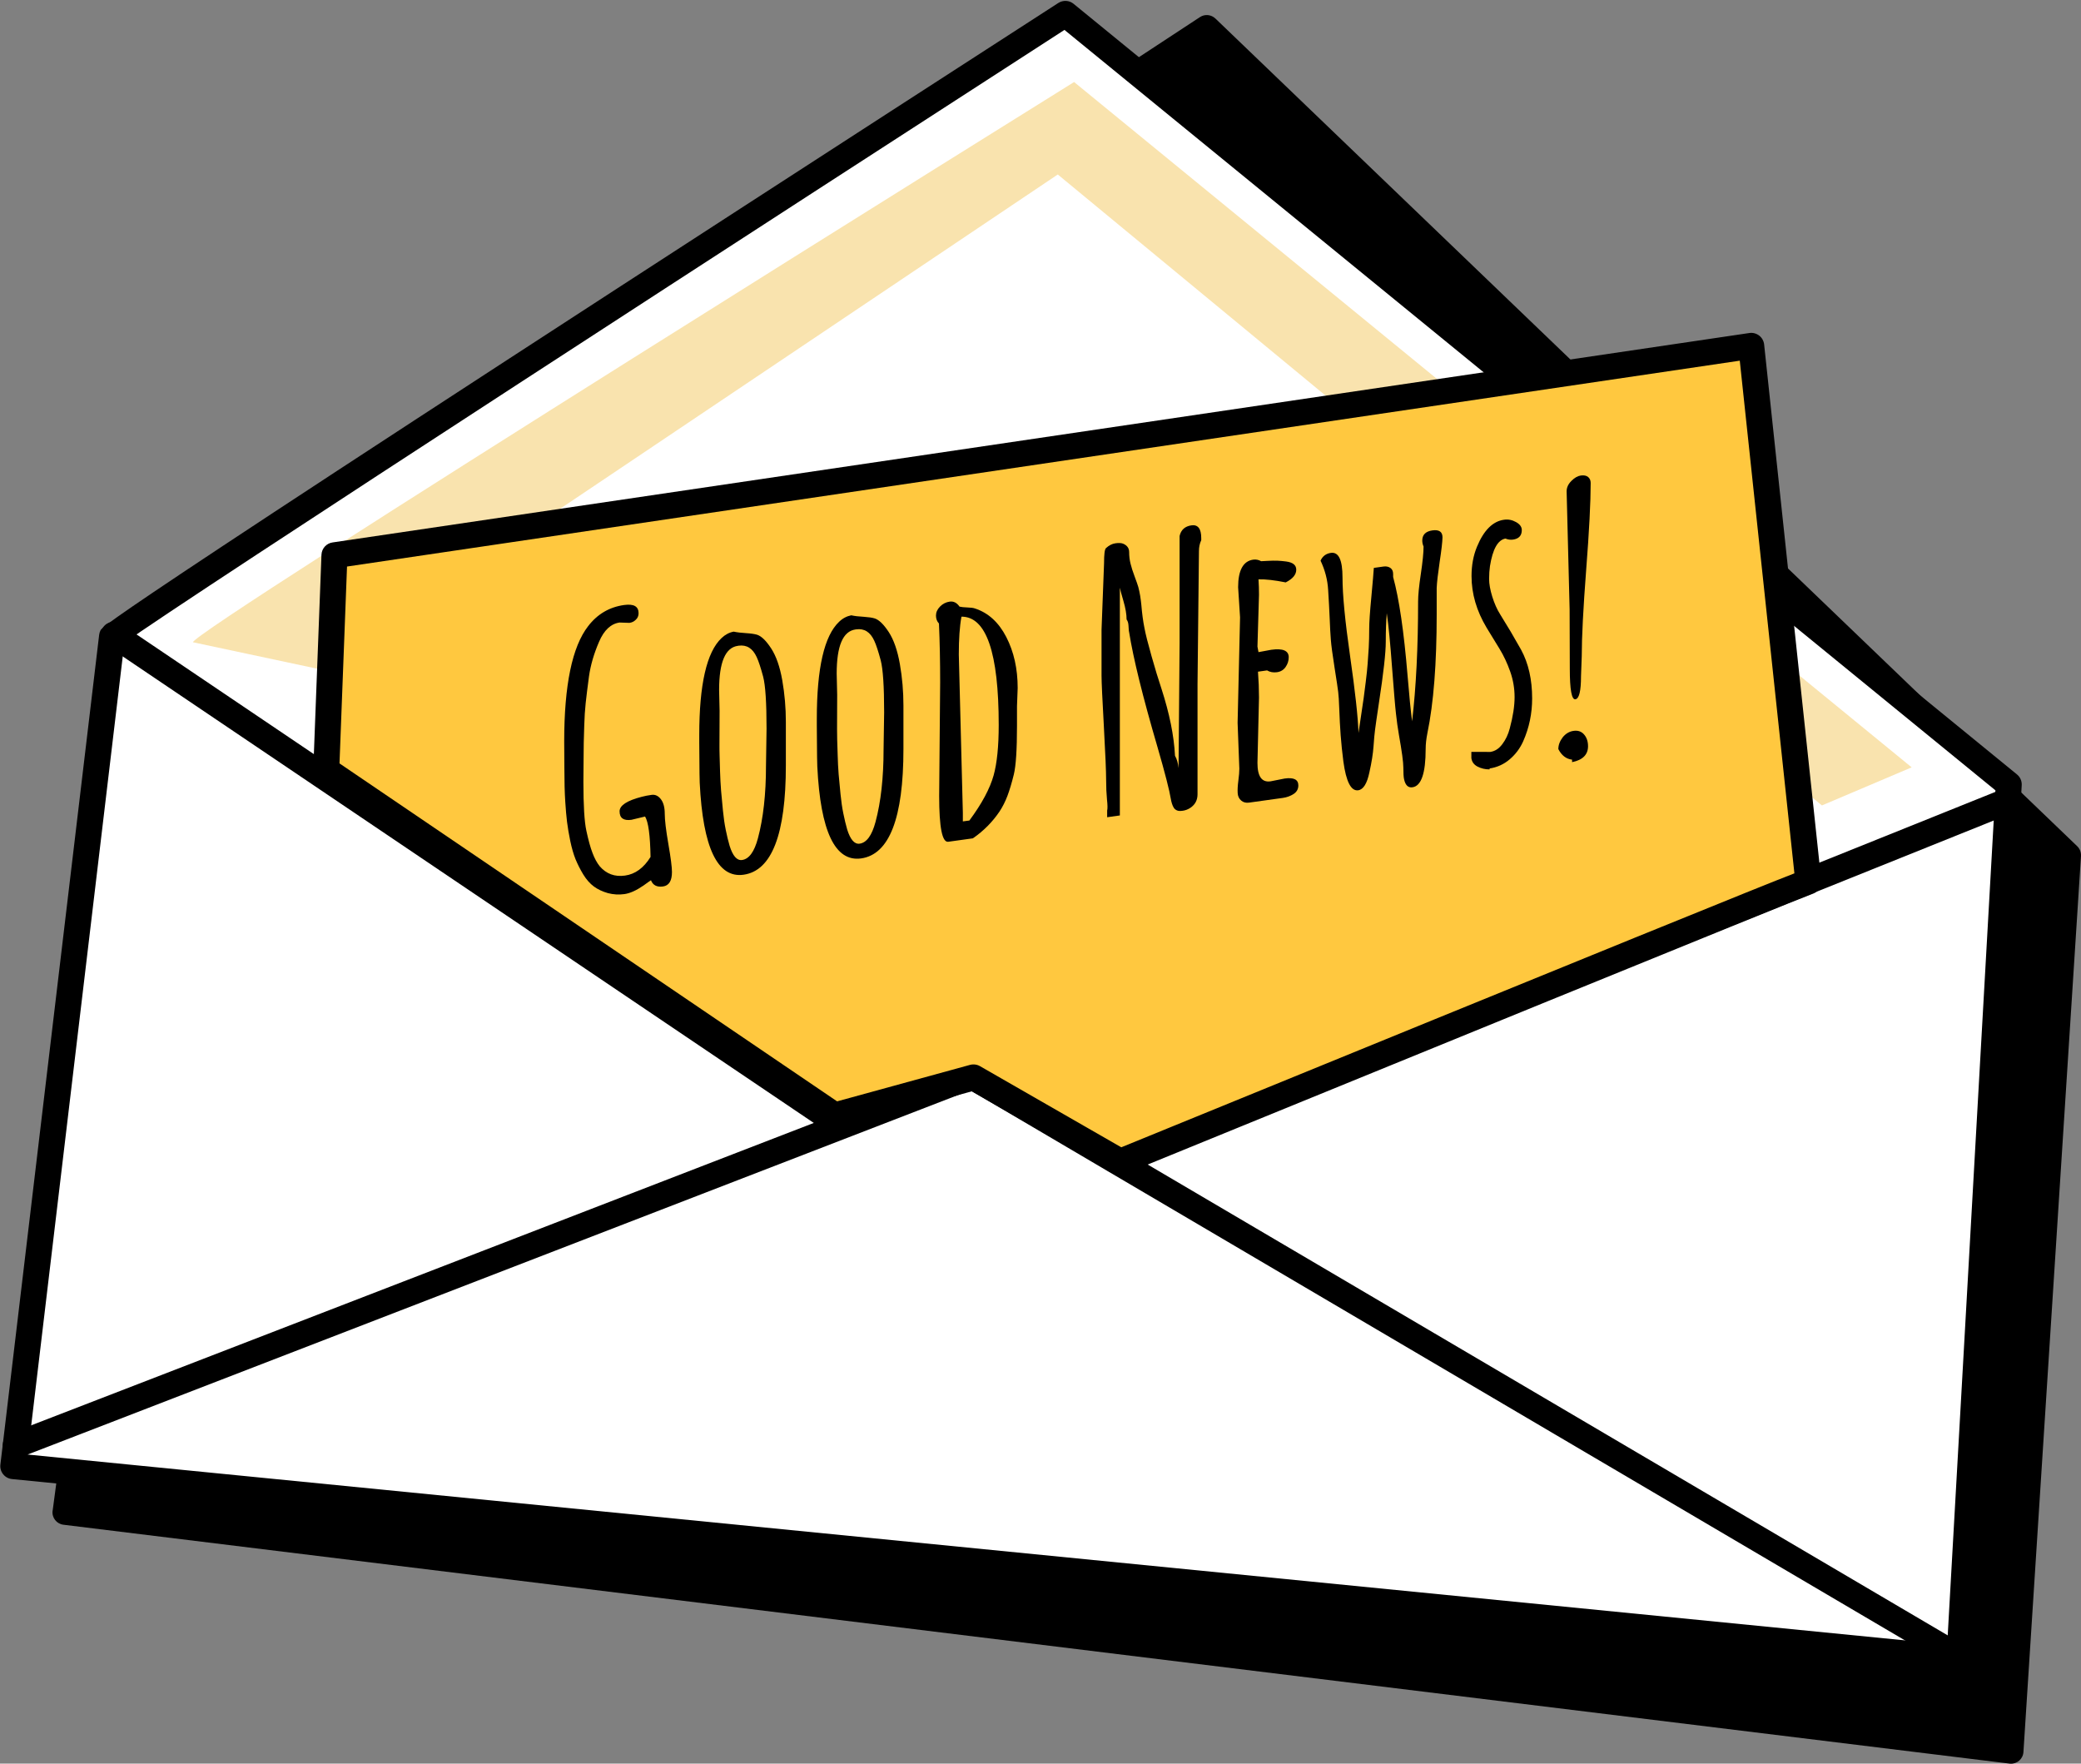 <?xml version="1.0" encoding="UTF-8" standalone="no"?><svg xmlns="http://www.w3.org/2000/svg" xmlns:xlink="http://www.w3.org/1999/xlink" fill="#000000" height="600.9" preserveAspectRatio="xMidYMid meet" version="1" viewBox="-0.1 -0.3 709.1 600.9" width="709.1" zoomAndPan="magnify"><rect x="-0.1" y="-0.3" width="709.1" height="600.9" fill="#808080" stroke="none"/><defs><clipPath id="a"><path d="M 17 4 L 709 4 L 709 600.629 L 17 600.629 Z M 17 4"/></clipPath></defs><g><g clip-path="url(#a)" id="change1_15"><path d="M 56.367 236.914 L 408.781 5.527 C 410.461 4.414 412.645 4.672 414.035 6.008 L 414.035 6 L 707.711 288.027 C 708.633 288.922 709.062 290.145 708.992 291.348 L 709 291.348 L 689.387 596.656 C 689.238 598.996 687.227 600.77 684.898 600.621 L 684.656 600.598 L 21.52 519.211 C 19.188 518.93 17.535 516.812 17.816 514.488 C 17.836 514.348 17.855 514.199 17.887 514.074 L 54.277 240.035 C 54.453 238.676 55.262 237.547 56.367 236.914" fill="#000000" fill-rule="evenodd"/></g><g id="change2_1"><path d="M 38.086 216.492 L 4.422 499.254 L 667.562 564.887 L 684.383 266.984 L 362.922 4.422 C 362.922 4.422 39.766 213.129 38.086 216.492" fill="#ffffff" fill-rule="evenodd"/></g><g id="change1_1"><path d="M 9.352 495.297 L 663.406 560.035 L 679.84 268.984 L 362.613 9.891 C 275.516 66.152 60.586 205.328 42.266 218.781 Z M 667.562 569.316 C 667.414 569.316 667.273 569.309 667.125 569.293 L 3.988 503.648 C 2.801 503.531 1.723 502.945 0.977 502.016 C 0.234 501.094 -0.109 499.898 0.031 498.73 L 33.691 215.965 C 33.754 215.465 33.902 214.969 34.129 214.504 C 34.855 213.066 36.355 210.066 360.516 0.715 C 362.133 -0.312 364.23 -0.23 365.715 0.996 L 687.176 263.559 C 688.27 264.445 688.879 265.812 688.801 267.234 L 671.973 565.145 C 671.902 566.348 671.352 567.461 670.434 568.254 C 669.637 568.938 668.617 569.316 667.562 569.316" fill="#000000"/></g><g id="change3_1"><path d="M 65.672 218.535 L 109.227 227.809 L 360.34 59.152 L 620.715 274.133 L 651.297 261.152 L 365.898 27.648 C 365.898 27.648 63.812 215.758 65.672 218.535" fill="#f9e3ae" fill-rule="evenodd"/></g><g id="change1_2"><path d="M 667.59 568.828 C 666.816 568.828 666.047 568.621 665.34 568.223 L 330.539 371.184 L 6.867 496.242 C 4.605 497.113 2.035 496 1.145 493.703 C 0.262 491.43 1.395 488.867 3.68 487.988 L 329.352 362.156 C 330.602 361.668 332.031 361.793 333.191 362.48 L 669.828 560.582 C 671.926 561.836 672.641 564.539 671.398 566.648 C 670.574 568.039 669.102 568.828 667.59 568.828" fill="#000000"/></g><g id="change1_3"><path d="M 283.812 385.863 C 282.965 385.863 282.105 385.621 281.336 385.102 L 36.199 219.629 C 34.172 218.262 33.637 215.508 35.008 213.492 C 36.371 211.461 39.117 210.91 41.148 212.297 L 286.293 377.777 C 288.32 379.137 288.848 381.898 287.48 383.914 C 286.625 385.184 285.238 385.863 283.812 385.863" fill="#000000"/></g><g id="change1_4"><path d="M 379.75 399.324 C 378 399.324 376.34 398.281 375.648 396.547 C 374.73 394.281 375.828 391.703 378.105 390.801 L 682.426 268.469 C 684.695 267.566 687.27 268.652 688.168 270.926 C 689.09 273.195 687.992 275.77 685.719 276.672 L 381.398 399.004 C 380.855 399.227 380.301 399.324 379.75 399.324" fill="#000000"/></g><g id="change4_1"><path d="M 616.086 300.078 L 596.637 117.539 L 113.863 188.891 L 111.078 262.082 L 284.359 379.766 L 331.609 366.785 L 381.652 395.52 C 381.652 395.52 615.164 300.078 616.086 300.078" fill="#ffc83f" fill-rule="evenodd"/></g><g id="change1_5"><path d="M 331.609 362.371 C 332.383 362.371 333.137 362.562 333.812 362.953 L 381.977 390.609 C 554.566 320.078 599.27 301.938 611.34 297.27 L 592.727 122.59 L 118.148 192.73 L 115.586 259.809 L 285.148 374.957 L 330.449 362.523 C 330.828 362.422 331.227 362.371 331.609 362.371 Z M 381.652 399.941 C 380.883 399.941 380.129 399.742 379.449 399.367 L 331.016 371.547 L 285.52 384.031 C 284.289 384.371 282.945 384.156 281.871 383.426 L 108.594 265.746 C 107.328 264.895 106.602 263.441 106.648 261.926 L 109.438 188.723 C 109.523 186.586 111.113 184.824 113.219 184.52 L 595.984 113.168 C 597.125 112.977 598.383 113.309 599.34 114.039 C 600.289 114.77 600.902 115.871 601.027 117.066 L 620.488 299.609 C 620.609 300.859 620.219 302.094 619.383 303.031 C 618.828 303.656 618.129 304.078 617.352 304.316 C 611.434 306.449 461.918 367.492 383.32 399.609 C 382.777 399.832 382.219 399.941 381.652 399.941" fill="#000000"/></g><g id="change1_6"><path d="M 219.711 277.906 L 215.082 279.02 C 212.395 279.402 211.023 278.449 211.023 276.133 C 211.023 274.133 213.555 272.465 218.629 271.172 C 219.633 270.906 220.73 270.691 221.949 270.527 C 223.164 270.359 224.227 270.867 225.105 272.02 C 225.98 273.172 226.414 274.805 226.414 276.961 C 226.414 279.086 226.824 282.504 227.641 287.238 C 228.457 291.941 228.871 295.129 228.871 296.82 C 228.871 299.824 227.844 301.457 225.824 301.738 C 223.777 302.02 222.426 301.34 221.758 299.723 L 221.758 299.598 C 221.254 299.922 220.406 300.504 219.176 301.414 C 216.742 303.09 214.582 304.07 212.68 304.336 C 210.77 304.602 208.891 304.492 207.035 304.004 C 205.191 303.473 203.598 302.734 202.254 301.738 C 200.926 300.754 199.715 299.391 198.652 297.656 C 197.613 295.941 196.734 294.199 196.016 292.465 C 195.32 290.723 194.723 288.656 194.215 286.234 C 193.727 283.828 193.355 281.664 193.117 279.742 C 192.887 277.836 192.688 275.57 192.523 272.996 C 192.312 269.84 192.211 265.973 192.211 261.367 L 192.152 252.344 C 192.152 233.125 194.871 220.047 200.309 213.043 C 203.453 208.945 207.539 206.539 212.578 205.836 C 215.863 205.387 217.496 206.309 217.496 208.641 C 217.496 209.52 217.191 210.258 216.559 210.848 C 215.941 211.469 215.215 211.816 214.371 211.922 L 211.023 211.809 C 208.074 212.215 205.719 214.402 204.035 218.352 C 202.277 222.418 201.129 226.355 200.594 230.18 C 200.082 233.973 199.715 237.008 199.469 239.277 C 199.227 241.562 199.062 244.059 198.984 246.828 C 198.836 250.719 198.754 254.617 198.754 258.484 L 198.691 266.098 C 198.691 274.125 199.027 279.699 199.715 282.809 C 200.391 285.93 201.066 288.434 201.777 290.27 C 202.473 292.133 203.297 293.668 204.254 294.855 C 206.492 297.441 209.363 298.52 212.852 298.031 C 216.34 297.559 219.258 295.426 221.574 291.68 C 221.449 284.336 220.828 279.75 219.711 277.906" fill="#000000" fill-rule="evenodd"/></g><g id="change1_7"><path d="M 267.68 260.473 C 267.68 283.988 262.879 296.406 253.254 297.738 C 244.379 298.969 239.41 288.527 238.328 266.41 C 238.266 264.289 238.234 262.191 238.234 260.066 L 238.172 252.602 L 238.172 250.203 C 238.172 232.91 240.699 221.867 245.77 217.102 C 246.996 215.93 248.395 215.199 249.895 214.91 C 251.051 215.16 252.48 215.324 254.156 215.426 C 255.828 215.531 257.055 215.723 257.871 215.965 C 259.348 216.438 260.938 217.98 262.656 220.602 C 264.371 223.223 265.645 226.848 266.461 231.492 C 267.277 236.168 267.68 240.891 267.68 245.676 Z M 244.938 234.77 L 245.102 241.926 L 245.055 253.672 C 245.055 254.656 245.055 255.852 245.102 257.188 C 245.137 258.566 245.207 260.324 245.258 262.523 C 245.32 264.754 245.441 266.926 245.605 269.082 C 245.785 271.223 245.996 273.469 246.242 275.883 C 246.48 278.258 246.785 280.445 247.199 282.461 C 247.602 284.445 248.043 286.262 248.512 287.871 C 249.59 291.336 251.004 292.965 252.758 292.723 C 255.129 292.391 256.93 289.938 258.16 285.332 C 259.996 278.488 260.91 270.242 260.91 260.641 L 261.102 247.965 C 261.102 239.105 260.719 233.199 259.938 230.238 C 259.137 227.254 258.422 225.055 257.746 223.586 C 256.379 220.609 254.336 219.324 251.574 219.703 C 251.496 219.715 251.414 219.73 251.336 219.746 C 247.059 220.328 244.938 225.344 244.938 234.77" fill="#000000" fill-rule="evenodd"/></g><g id="change1_8"><path d="M 307.746 254.906 C 307.746 278.43 302.945 290.84 293.316 292.184 C 284.438 293.41 279.477 282.961 278.395 260.855 C 278.336 258.73 278.289 256.633 278.289 254.5 L 278.23 247.027 L 278.23 244.629 C 278.23 227.344 280.77 216.297 285.836 211.543 C 287.062 210.363 288.453 209.645 289.965 209.344 C 291.113 209.602 292.543 209.766 294.223 209.852 C 295.891 209.969 297.121 210.148 297.938 210.406 C 299.41 210.871 301.004 212.414 302.727 215.035 C 304.438 217.664 305.711 221.281 306.527 225.934 C 307.344 230.594 307.746 235.332 307.746 240.117 Z M 285 229.211 L 285.168 236.367 L 285.125 248.098 C 285.125 249.102 285.125 250.285 285.168 251.629 C 285.203 252.992 285.273 254.766 285.336 256.965 C 285.379 259.188 285.512 261.352 285.668 263.516 C 285.855 265.656 286.066 267.922 286.309 270.309 C 286.547 272.691 286.855 274.879 287.27 276.887 C 287.672 278.879 288.109 280.695 288.574 282.312 C 289.656 285.773 291.07 287.406 292.824 287.156 C 295.195 286.824 296.996 284.371 298.23 279.766 C 300.062 272.93 300.977 264.688 300.977 255.074 L 301.172 242.398 C 301.172 233.547 300.777 227.625 300 224.672 C 299.203 221.703 298.488 219.488 297.812 218.02 C 296.445 215.043 294.406 213.758 291.641 214.141 C 291.551 214.148 291.48 214.164 291.402 214.172 C 287.129 214.77 285 219.785 285 229.211" fill="#000000" fill-rule="evenodd"/></g><g id="change1_9"><path d="M 346.672 234.121 L 346.441 240.316 L 346.441 247.02 C 346.441 255.113 346.074 260.656 345.363 263.566 C 344.648 266.512 343.902 268.941 343.18 270.883 C 342.441 272.824 341.547 274.582 340.516 276.156 C 338.109 279.742 335.078 282.801 331.406 285.34 L 323.023 286.504 C 320.941 286.793 319.922 281.574 319.922 270.883 L 320.258 232.203 C 320.258 225.07 320.125 218.379 319.852 212.148 C 319.184 211.441 318.832 210.547 318.832 209.453 C 318.832 208.34 319.281 207.32 320.203 206.375 C 321.121 205.438 322.23 204.863 323.527 204.684 C 324.82 204.5 325.945 205.062 326.859 206.391 C 327.457 206.531 328.336 206.641 329.52 206.672 C 330.707 206.707 331.559 206.816 332.121 207.023 C 336.668 208.496 340.234 211.773 342.801 216.77 C 345.379 221.785 346.672 227.551 346.672 234.121 Z M 326.613 222.691 L 327.992 276.656 L 327.992 279.566 L 330.215 279.27 C 334.488 273.504 337.23 268.352 338.48 263.875 C 339.637 259.684 340.211 253.977 340.211 246.738 C 340.211 222.074 335.977 209.766 327.52 209.809 C 326.902 213.145 326.613 217.441 326.613 222.691" fill="#000000" fill-rule="evenodd"/></g><g id="change1_10"><path d="M 408.441 187.453 L 407.957 232.844 L 407.957 270.328 C 407.957 272.301 407.16 273.82 405.559 274.914 C 404.727 275.477 403.848 275.809 402.941 275.934 C 402.047 276.059 401.367 276.035 400.922 275.809 C 400.449 275.586 400.105 275.312 399.879 274.93 C 399.633 274.574 399.43 274.094 399.246 273.52 C 399.062 272.957 398.938 272.398 398.859 271.902 C 398.398 269.051 396.898 263.152 394.301 254.195 C 389.27 237.016 386.062 223.984 384.656 215.125 C 384.586 214.852 384.527 214.488 384.508 213.996 C 384.488 213.539 384.465 213.129 384.43 212.828 C 384.387 211.949 384.156 211.254 383.781 210.754 C 383.789 209.07 383.445 206.973 382.707 204.461 C 381.969 201.945 381.566 200.453 381.488 199.93 L 381.488 277.543 L 377.164 278.148 L 377.164 275.867 C 377.332 275.238 377.316 273.992 377.105 272.102 C 376.922 270.211 376.812 267.945 376.812 265.316 C 376.812 262.68 376.562 256.648 376.043 247.234 C 375.516 237.797 375.25 232.031 375.25 229.906 L 375.25 214.262 L 376.105 191.633 C 376.105 188.59 376.316 186.863 376.754 186.461 C 377.797 185.512 378.859 184.965 379.984 184.809 C 381.109 184.645 381.969 184.699 382.566 184.934 C 383.953 185.496 384.656 186.469 384.656 187.82 C 384.656 189.172 384.812 190.488 385.141 191.793 C 385.465 193.078 385.91 194.512 386.512 196.082 C 387.113 197.672 387.531 198.887 387.781 199.723 C 387.992 200.559 388.223 201.555 388.41 202.684 C 388.574 203.828 388.727 204.832 388.805 205.734 C 389.059 208.781 389.406 211.383 389.848 213.566 C 390.25 215.746 391.066 218.957 392.27 223.203 C 393.457 227.434 394.609 231.184 395.688 234.422 C 398.383 242.754 399.938 250.352 400.281 257.203 C 400.922 258.324 401.328 259.719 401.492 261.418 L 401.848 218.609 L 401.848 182.32 C 402.328 180.215 403.68 179.012 405.887 178.695 C 408.098 178.387 409.223 179.832 409.223 183.043 L 409.223 183.746 C 408.688 184.891 408.441 186.129 408.441 187.453" fill="#000000" fill-rule="evenodd"/></g><g id="change1_11"><path d="M 432.812 265.922 L 437.648 264.961 C 440.762 264.52 442.309 265.316 442.309 267.301 C 442.309 268.543 441.777 269.516 440.699 270.227 C 439.637 270.914 438.406 271.371 437.055 271.562 L 425.496 273.172 C 424.449 273.312 423.574 273.098 422.828 272.461 C 422.098 271.836 421.684 270.98 421.637 269.887 C 421.57 268.766 421.648 267.359 421.871 265.656 C 422.098 263.957 422.203 262.598 422.203 261.594 L 421.613 245.988 L 422.449 210.059 L 421.789 199.789 C 421.789 194.008 423.516 190.863 426.938 190.383 C 427.875 190.258 428.789 190.434 429.625 190.914 C 429.941 190.906 430.73 190.863 431.926 190.797 C 433.156 190.73 434.219 190.707 435.141 190.738 C 436.055 190.781 437.055 190.863 438.113 191.004 C 440.453 191.312 441.598 192.234 441.598 193.809 C 441.598 195.484 440.406 196.918 438.004 198.137 C 434.262 197.383 431.168 197.035 428.73 197.094 C 428.852 198.824 428.902 200.578 428.902 202.344 L 428.379 220.012 C 428.379 220.094 428.504 220.707 428.73 221.895 C 428.73 221.895 430.195 221.621 433.094 221.09 C 437.055 220.543 439.031 221.398 439.031 223.629 C 439.031 224.832 438.68 225.926 437.988 226.938 C 437.281 227.957 436.301 228.562 435.02 228.738 C 433.754 228.91 432.629 228.703 431.66 228.121 L 428.559 228.555 C 428.789 231.625 428.902 234.578 428.902 237.379 L 428.379 259.652 C 428.379 264.246 429.848 266.328 432.812 265.922" fill="#000000" fill-rule="evenodd"/></g><g id="change1_12"><path d="M 491.43 182.801 C 491.43 180.902 490.293 180.098 488.004 180.414 C 485.695 180.734 484.539 181.898 484.539 183.879 C 484.539 184.559 484.691 185.238 484.98 185.93 C 484.98 187.992 484.664 191.121 484.043 195.285 C 483.418 199.441 483.117 202.559 483.117 204.625 C 483.117 220.242 482.434 233.848 481.074 245.469 C 480.598 241.801 480.07 236.574 479.52 229.801 C 478.289 214.918 476.656 203.738 474.609 196.281 L 474.609 195.285 C 474.609 194.316 474.285 193.625 473.648 193.188 C 473.012 192.762 472.234 192.598 471.324 192.73 L 468.031 193.195 C 467.941 194.715 467.66 198.004 467.188 203.074 C 466.703 208.125 466.457 211.766 466.457 213.965 C 466.457 216.195 466.41 218.344 466.293 220.426 C 466.168 222.523 466.047 224.34 465.922 225.898 C 465.801 227.461 465.602 229.516 465.273 232.078 C 464.941 234.633 464.723 236.469 464.562 237.598 C 464.395 238.723 464.086 240.766 463.656 243.727 C 463.211 246.711 462.938 248.617 462.812 249.426 C 462.621 243.852 461.648 235.125 459.938 223.215 C 458.223 211.285 457.359 202.367 457.359 196.453 C 457.359 190.5 456.055 187.711 453.414 188.078 C 451.738 188.309 450.555 189.215 449.879 190.73 C 451.395 193.926 452.273 197.258 452.469 200.758 C 452.695 204.27 452.863 207.504 452.988 210.422 C 453.105 213.367 453.23 215.766 453.383 217.641 C 453.516 219.523 453.941 222.672 454.641 227.121 C 455.34 231.559 455.762 234.32 455.883 235.406 C 456.031 236.512 456.156 238.508 456.262 241.453 C 456.359 244.355 456.52 247.277 456.73 250.211 C 456.949 253.125 457.258 256.125 457.656 259.18 C 458.594 266.047 460.266 269.297 462.699 268.965 C 464.453 268.727 465.723 266.688 466.52 262.852 C 467.293 259.43 467.75 256.492 467.93 253.984 C 468.109 251.496 468.273 249.613 468.445 248.379 C 468.605 247.133 469.031 244.066 469.77 239.188 C 471.324 229.051 472.102 222.109 472.102 218.367 C 472.102 214.609 472.219 211.367 472.445 208.621 C 473.055 212.844 473.648 219.008 474.238 227.062 C 474.863 235.125 475.285 240.383 475.574 242.848 C 475.84 245.352 476.18 247.766 476.594 250.145 C 477.578 255.68 478.09 259.387 478.09 261.27 C 478.09 263.129 478.164 264.445 478.332 265.176 C 478.766 267.227 479.723 268.16 481.188 267.945 C 484.199 267.531 485.695 263.168 485.695 254.875 C 485.695 253.238 485.895 251.457 486.281 249.523 C 488.406 239.254 489.453 225.742 489.453 209.012 L 489.453 200.012 C 489.531 198.113 489.883 195.129 490.473 191.098 C 491.086 187.066 491.398 184.293 491.43 182.801" fill="#000000" fill-rule="evenodd"/></g><g id="change1_13"><path d="M 501.266 255.887 L 507.73 255.895 C 509.273 255.672 510.652 254.809 511.793 253.273 C 512.953 251.773 513.824 249.945 514.367 247.832 C 515.453 243.766 515.996 240.25 515.996 237.223 C 515.996 234.227 515.492 231.301 514.488 228.473 C 513.488 225.668 512.285 223.078 510.848 220.742 C 509.402 218.41 507.949 216.027 506.48 213.602 C 503.047 207.883 501.324 202.012 501.324 195.98 C 501.324 192.332 501.938 188.965 503.188 185.969 C 505.496 180.379 508.562 177.309 512.41 176.785 C 513.844 176.578 515.203 176.863 516.492 177.586 C 517.812 178.32 518.453 179.227 518.453 180.312 C 518.453 182.195 517.449 183.273 515.453 183.555 C 514.578 183.68 513.719 183.547 512.883 183.199 C 510.285 183.664 508.527 186.809 507.605 192.598 C 507.422 193.867 507.312 195.336 507.312 196.984 C 507.312 198.645 507.668 200.645 508.383 202.973 C 509.113 205.305 510.012 207.352 511.117 209.086 C 512.199 210.848 513.387 212.77 514.656 214.887 C 515.902 217.008 517.082 219.074 518.203 221.066 C 520.727 225.699 521.977 231.266 521.977 237.68 C 521.977 242.789 520.973 247.648 518.926 252.277 C 517.844 254.691 516.324 256.715 514.352 258.398 C 512.363 260.109 510.07 261.137 507.484 261.535 L 507.484 261.848 C 505.961 261.859 504.602 261.527 503.355 260.887 C 502.125 260.238 501.434 259.27 501.266 257.984 L 501.266 255.887" fill="#000000" fill-rule="evenodd"/></g><g id="change1_14"><path d="M 535.586 258.531 C 533.574 258.301 532.027 257.105 530.902 254.934 C 530.902 253.547 531.414 252.203 532.391 250.918 C 533.402 249.664 534.645 248.918 536.121 248.719 C 537.582 248.512 538.773 248.918 539.672 249.957 C 540.566 250.977 541.023 252.328 541.023 253.953 C 541.023 256.824 539.207 258.648 535.586 259.379 Z M 538.879 223.289 L 538.629 230.098 C 538.629 235.164 537.992 237.777 536.711 237.961 C 535.438 238.145 534.809 234.645 534.809 227.52 L 534.746 207.23 C 534.746 207.23 534.398 193.84 533.727 167.117 C 533.727 165.82 534.258 164.66 535.344 163.566 C 536.43 162.473 537.492 161.871 538.562 161.715 C 539.656 161.574 540.48 161.742 541.066 162.23 C 541.629 162.727 541.922 163.406 541.922 164.246 C 541.922 170.789 541.418 180.652 540.391 193.809 C 539.391 206.945 538.879 216.793 538.879 223.289" fill="#000000" fill-rule="evenodd"/></g></g></svg>